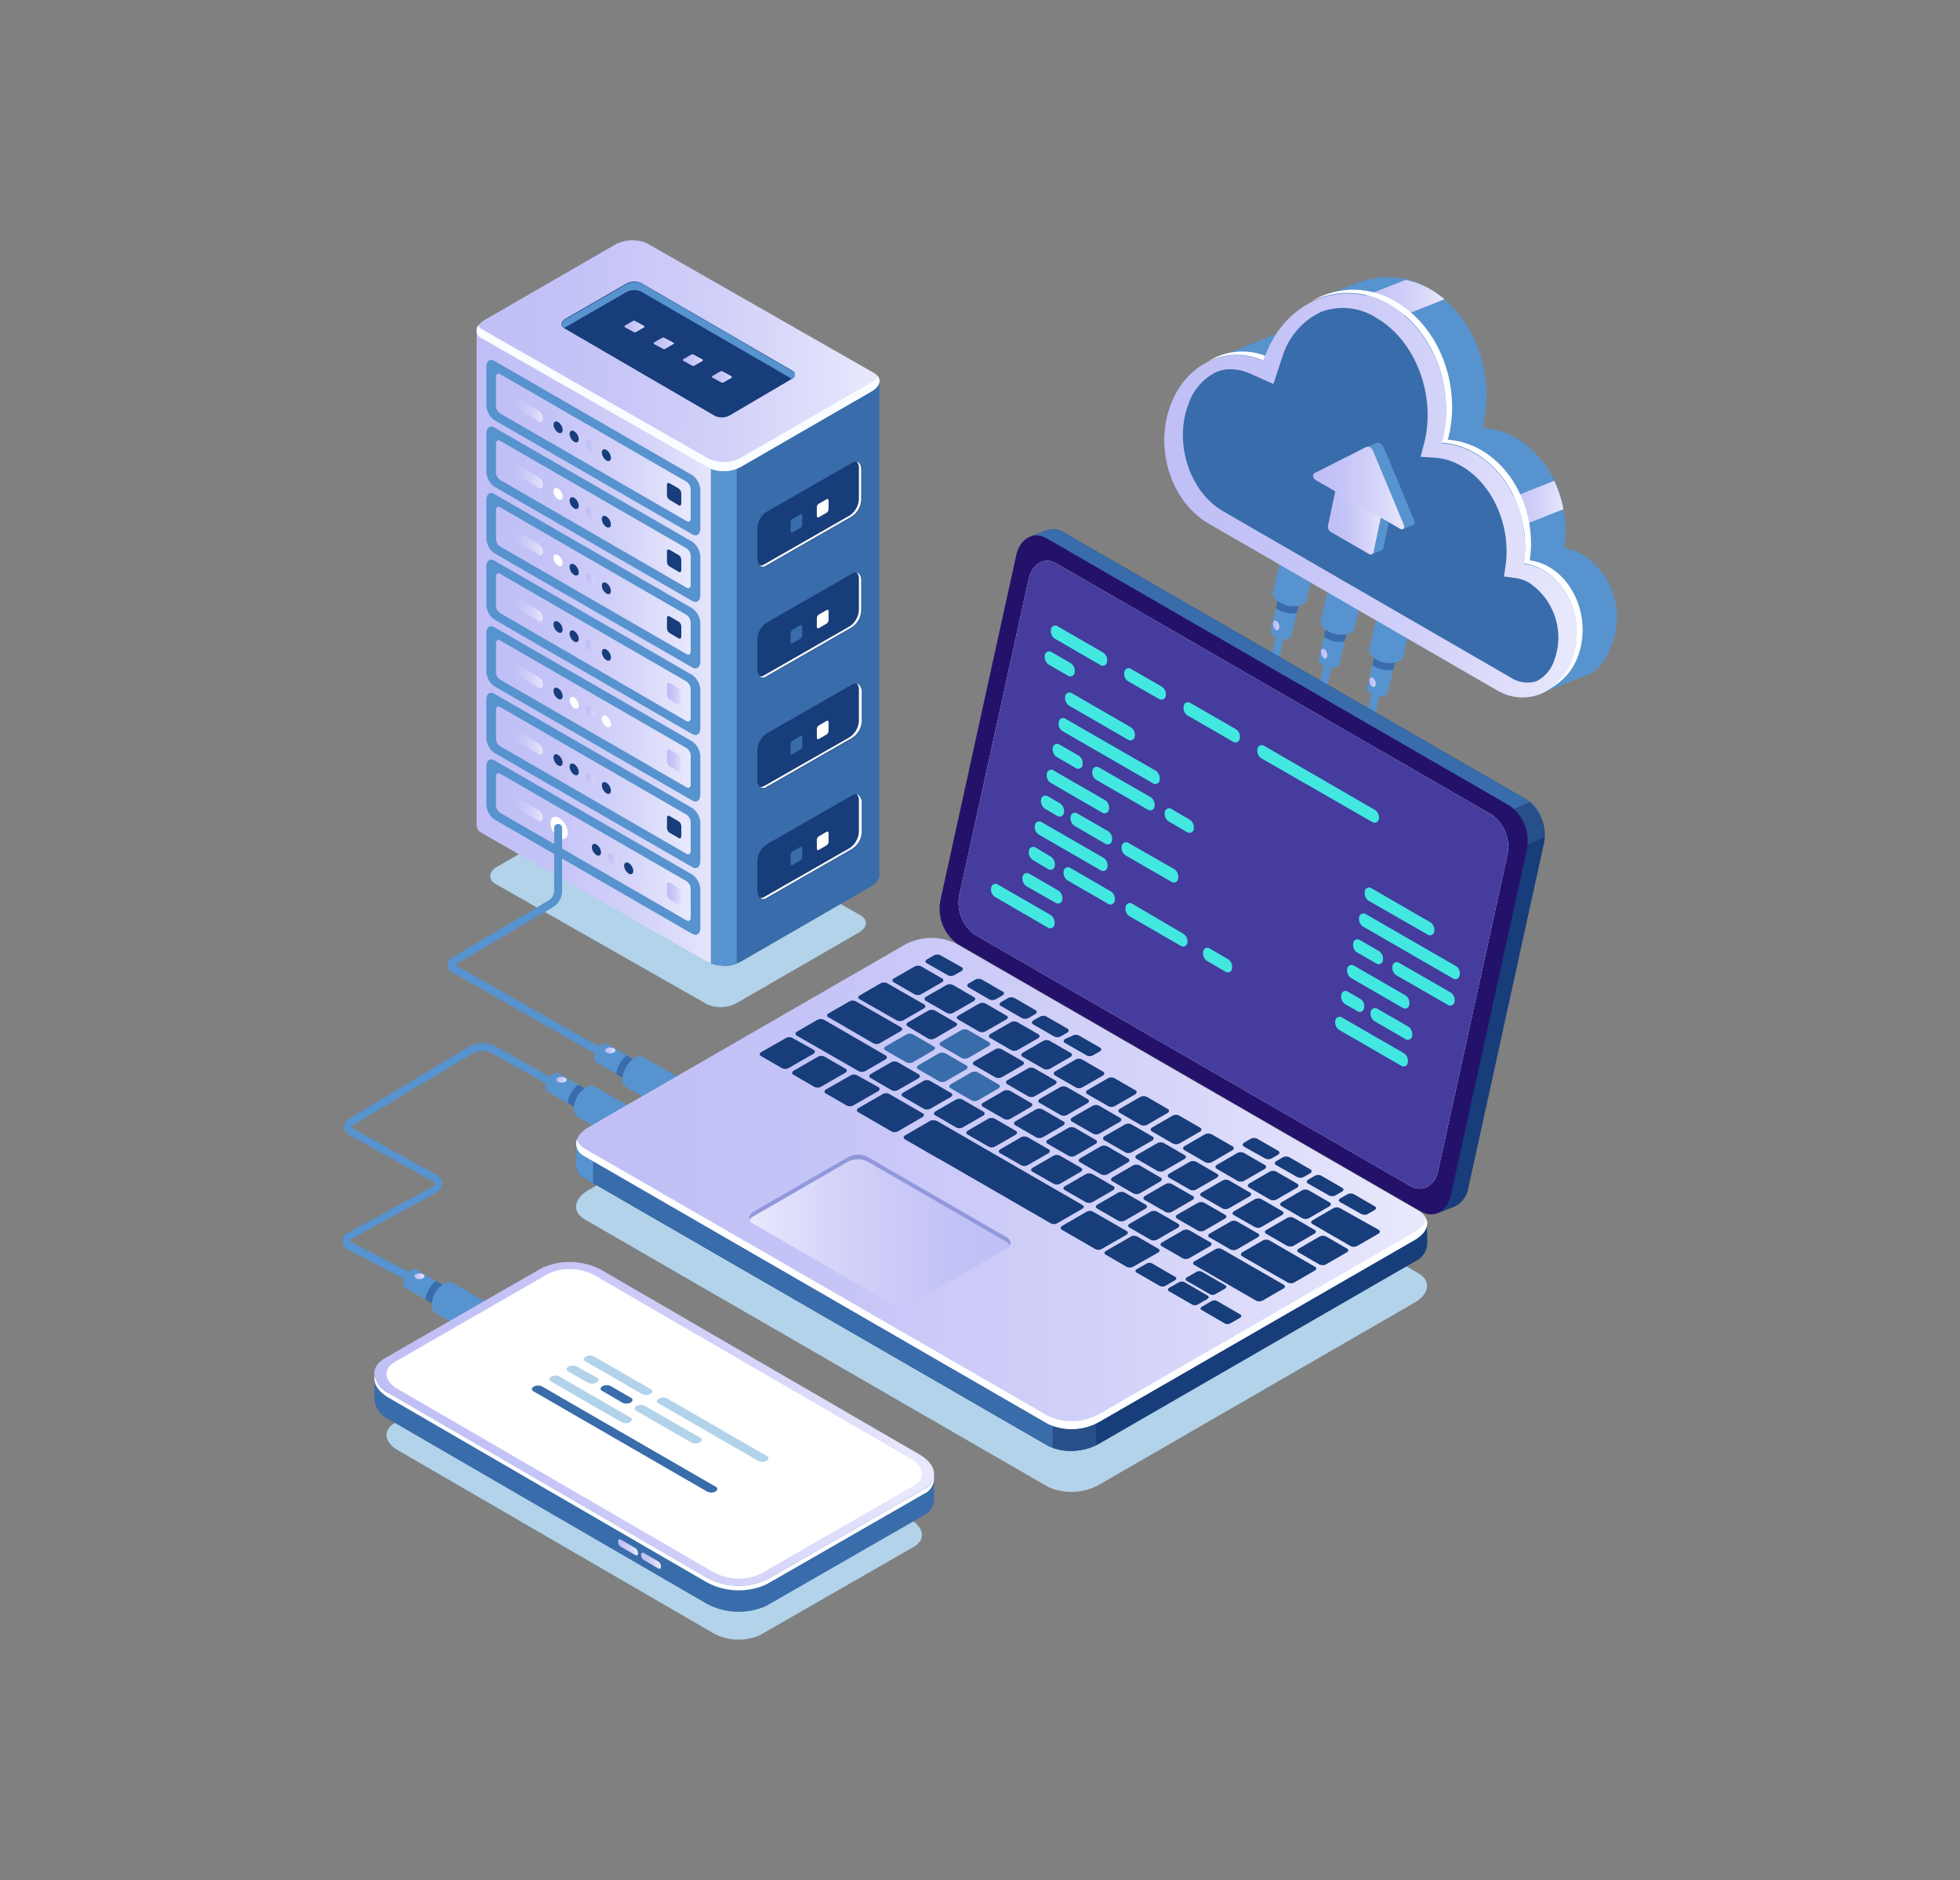 <svg xmlns="http://www.w3.org/2000/svg" xmlns:xlink="http://www.w3.org/1999/xlink" viewBox="0 0 211.97 203.32"><rect x="0" y="0" width="211.97" height="203.32" fill="#808080" stroke="none"/><defs><linearGradient id="a" x1="44.83" y1="138.02" x2="45.91" y2="138.02" gradientTransform="rotate(.17 47.395 141.484)" gradientUnits="userSpaceOnUse"><stop offset="0" stop-color="#c0bff6"/><stop offset=".29" stop-color="#c5c4f7"/><stop offset=".64" stop-color="#d3d2f9"/><stop offset="1" stop-color="#e9e9fd"/></linearGradient><linearGradient id="b" x1="51.54" y1="68.76" x2="78.53" y2="68.76" xlink:href="#a"/><linearGradient id="c" x1="51.54" y1="38.47" x2="95.12" y2="38.47" xlink:href="#a"/><linearGradient id="d" x1="67.56" y1="35.31" x2="69.74" y2="35.31" xlink:href="#a"/><linearGradient id="e" x1="70.72" y1="37.12" x2="72.9" y2="37.12" xlink:href="#a"/><linearGradient id="f" x1="73.87" y1="38.94" x2="76.06" y2="38.94" xlink:href="#a"/><linearGradient id="g" x1="77.03" y1="40.76" x2="79.21" y2="40.76" xlink:href="#a"/><linearGradient id="h" x1="53.64" y1="48.41" x2="74.7" y2="48.41" xlink:href="#a"/><linearGradient id="i" x1="54.84" y1="44.14" x2="58.71" y2="44.14" xlink:href="#a"/><linearGradient id="j" x1="63.35" y1="48.22" x2="64.33" y2="48.22" xlink:href="#a"/><linearGradient id="k" x1="53.64" y1="55.61" x2="74.7" y2="55.61" xlink:href="#a"/><linearGradient id="l" x1="54.84" y1="51.34" x2="58.71" y2="51.34" xlink:href="#a"/><linearGradient id="m" x1="63.35" y1="55.42" x2="64.33" y2="55.42" xlink:href="#a"/><linearGradient id="n" x1="53.64" y1="62.81" x2="74.7" y2="62.81" xlink:href="#a"/><linearGradient id="o" x1="54.84" y1="58.54" x2="58.71" y2="58.54" xlink:href="#a"/><linearGradient id="p" x1="63.35" y1="62.62" x2="64.33" y2="62.62" xlink:href="#a"/><linearGradient id="q" x1="53.64" y1="70.01" x2="74.7" y2="70.01" xlink:href="#a"/><linearGradient id="r" x1="54.84" y1="65.74" x2="58.71" y2="65.74" xlink:href="#a"/><linearGradient id="s" x1="63.35" y1="69.82" x2="64.33" y2="69.82" xlink:href="#a"/><linearGradient id="t" x1="72.12" y1="75.05" x2="73.68" y2="75.05" xlink:href="#a"/><linearGradient id="u" x1="53.64" y1="77.21" x2="74.7" y2="77.21" xlink:href="#a"/><linearGradient id="v" x1="54.84" y1="72.94" x2="58.71" y2="72.94" xlink:href="#a"/><linearGradient id="w" x1="63.35" y1="77.02" x2="64.33" y2="77.02" xlink:href="#a"/><linearGradient id="x" x1="72.12" y1="82.25" x2="73.68" y2="82.25" xlink:href="#a"/><linearGradient id="y" x1="53.64" y1="84.4" x2="74.7" y2="84.4" xlink:href="#a"/><linearGradient id="z" x1="54.84" y1="80.14" x2="58.71" y2="80.14" xlink:href="#a"/><linearGradient id="aa" x1="63.35" y1="84.21" x2="64.33" y2="84.21" xlink:href="#a"/><linearGradient id="ab" x1="53.64" y1="91.6" x2="74.7" y2="91.6" xlink:href="#a"/><linearGradient id="ac" x1="54.84" y1="87.34" x2="58.71" y2="87.34" xlink:href="#a"/><linearGradient id="ad" x1="65.76" y1="92.91" x2="66.75" y2="92.91" xlink:href="#a"/><linearGradient id="ae" x1="72.12" y1="96.65" x2="73.68" y2="96.65" xlink:href="#a"/><linearGradient id="af" x1="65.45" y1="113.61" x2="66.54" y2="113.61" xlink:href="#a"/><linearGradient id="ag" x1="60.19" y1="116.79" x2="61.27" y2="116.79" xlink:href="#a"/><linearGradient id="ah" x1="137.67" y1="67.64" x2="138.35" y2="67.64" xlink:href="#a"/><linearGradient id="ai" x1="142.86" y1="70.72" x2="143.53" y2="70.72" xlink:href="#a"/><linearGradient id="aj" x1="148.1" y1="73.79" x2="148.77" y2="73.79" xlink:href="#a"/><linearGradient id="ak" x1="62.3" y1="128" x2="154.33" y2="128" xlink:href="#a"/><linearGradient id="al" x1="145.56" y1="32.64" x2="156.22" y2="32.64" xlink:href="#a"/><linearGradient id="am" x1="161.55" y1="54.64" x2="169.08" y2="54.64" xlink:href="#a"/><linearGradient id="an" x1="125.93" y1="53.55" x2="170.52" y2="53.55" xlink:href="#a"/><linearGradient id="ao" x1="143.61" y1="56.04" x2="149.54" y2="56.04" xlink:href="#a"/><linearGradient id="ap" x1="142.01" y1="52.78" x2="151.87" y2="52.78" xlink:href="#a"/><linearGradient id="aq" x1="40.47" y1="153.99" x2="101.03" y2="153.99" xlink:href="#a"/><linearGradient id="ar" x1="66.84" y1="167.35" x2="68.99" y2="167.35" xlink:href="#a"/><linearGradient id="as" x1="69.33" y1="168.79" x2="71.48" y2="168.79" xlink:href="#a"/><linearGradient id="at" x1="21.08" y1="133.05" x2="49.41" y2="133.05" gradientTransform="matrix(-1 0 0 1 130.37 0)" xlink:href="#a"/><style>.a{fill:#5793ce}.b{fill:#396caa}.d{fill:#b2d3ea}.h{fill:#173d7a}.m{fill:#fff}.aq{fill:#274f89}</style></defs><path class="a" d="M47.16 140a.46.46 0 0 1-.2 0l-9.31-4.84a1 1 0 0 1 0-1.84l9.24-5.06A.17.17 0 0 0 47 128a.18.18 0 0 0-.09-.16l-9.13-5.08a1 1 0 0 1 0-1.8l12.84-7.72a3.12 3.12 0 0 1 3.14 0l7.14 4a.43.43 0 0 1 .16.59.45.45 0 0 1-.59.16l-7.14-4A2.23 2.23 0 0 0 51 114l-12.85 7.72a.17.17 0 0 0-.09.16.18.18 0 0 0 .1.15l9.13 5.08a1 1 0 0 1 .53.91 1.07 1.07 0 0 1-.54.92L38 134a.18.18 0 0 0-.09.16.17.17 0 0 0 .09.16l9.32 4.84a.44.44 0 0 1 .18.59.45.45 0 0 1-.34.25z"/><path class="a" d="m49.345 139.787-1.149 2.004-4.329-2.482 1.15-2.004z"/><path class="a" d="M43.62 138.78a1.81 1.81 0 0 1 .81-1.42c.45-.26.82-.05.82.47a1.81 1.81 0 0 1-.81 1.42c-.44.26-.82.05-.82-.47zm12.108 3.848-1.865 3.254-6.793-3.895 1.866-3.253z"/><path class="b" d="m48.63 139.38-1.47-.84a3 3 0 0 0-1.15 2l1.47.84a3 3 0 0 0 1.15-2z"/><path class="a" d="M46.69 141.12a2.89 2.89 0 0 1 1.31-2.29c.73-.43 1.33-.09 1.33.76a2.92 2.92 0 0 1-1.33 2.29c-.72.43-1.31.12-1.31-.76z"/><ellipse cx="45.37" cy="138.02" rx=".54" ry=".31" transform="rotate(-.17 46.975 141.624)" fill="url(#a)"/><path class="d" d="m76.43 108.59-22.85-13c-.84-.48-.73-1.33.23-1.88L67 86.09a3.62 3.62 0 0 1 3.22-.09l22.86 13c.83.48.73 1.33-.24 1.88l-13.15 7.59a3.62 3.62 0 0 1-3.26.12z"/><path class="b" d="M95.11 94.59V41.24L73.9 35.69 70 33.44a3.91 3.91 0 0 0-3.5.14l-3.64 2.11H51.54l3.35 51.5a1 1 0 0 0 .6.94l21.17 16a3.88 3.88 0 0 0 3.5-.15l14.1-8.14c.6-.38.89-.84.85-1.25z"/><path d="M68.37 33.09a4.1 4.1 0 0 0-1.87.49l-3.64 2.11H51.54v53.48a1 1 0 0 0 .6.94l24.52 14a3.2 3.2 0 0 0 1.62.35l.25-53.83z" fill="url(#b)"/><path class="a" d="M76.88 104.2a4 4 0 0 0 2.8 0V50h-2.8z"/><path d="m76.66 50.62-24.52-14c-.89-.52-.78-1.42.25-2l14.11-8.15a3.91 3.91 0 0 1 3.5-.14l24.51 14c.9.52.79 1.42-.25 2l-14.1 8.14a3.91 3.91 0 0 1-3.5.15z" fill="url(#c)"/><path d="m94.26 41.34-14.1 8.14a3.88 3.88 0 0 1-3.5.14l-24.52-14a1.44 1.44 0 0 1-.44-.4.94.94 0 0 0 .44 1.39l24.52 14a3.91 3.91 0 0 0 3.5-.15l14.1-8.14c.81-.47 1-1.12.7-1.63a1.92 1.92 0 0 1-.7.65z" fill="#fafdff"/><path class="h" d="M77.35 45 61 35.49c-.42-.24-.37-.67.12-1l6.6-3.81a1.8 1.8 0 0 1 1.64-.06l16.32 9.46c.42.24.36.66-.12.94L79 44.88a1.83 1.83 0 0 1-1.65.12z"/><path d="m68.54 35.91-1-.54v-.13l.91-.53a.27.27 0 0 1 .23 0l1 .55v.13l-.91.53a.26.26 0 0 1-.23-.01z" fill="url(#d)"/><path d="m71.7 37.73-1-.54v-.14l.91-.52a.24.24 0 0 1 .23 0l1 .54a.07.07 0 0 1 0 .13l-.91.53a.27.27 0 0 1-.23 0z" fill="url(#e)"/><path d="m74.86 39.55-1-.55v-.13l.91-.53a.31.31 0 0 1 .23 0l1 .55v.13l-.91.53a.27.27 0 0 1-.23 0z" fill="url(#f)"/><path d="m78 41.36-1-.54v-.13l.91-.53a.27.27 0 0 1 .23 0l1 .55v.13l-.91.53a.26.26 0 0 1-.23-.01z" fill="url(#g)"/><path class="a" d="m61 35.49.1-.07 6.6-3.81a1.83 1.83 0 0 1 1.64-.07L85.69 41c.38-.27.4-.65 0-.87l-16.3-9.46a1.8 1.8 0 0 0-1.64.06l-6.6 3.81c-.49.28-.54.71-.15.95z"/><path class="h" d="m82.91 61.19 9.28-5.32a2.27 2.27 0 0 0 1-1.8v-3.32c0-.7-.43-1-1-.72l-9.28 5.32a2.27 2.27 0 0 0-1 1.8v3.32c.09.7.48 1.02 1 .72z"/><path class="m" d="M92.65 49.93a.91.91 0 0 1 .24.69v3.32a2.27 2.27 0 0 1-1 1.81l-9.28 5.31a.68.68 0 0 1-.46.1.58.58 0 0 0 .71 0l9.28-5.32a2.27 2.27 0 0 0 1-1.8v-3.29c0-.48-.2-.75-.49-.82z"/><path class="b" d="m85.7 57.58.85-.49a.48.48 0 0 0 .21-.39v-.91c0-.16-.09-.23-.21-.16l-.85.49a.51.51 0 0 0-.2.4v.9c0 .16.09.23.2.16z"/><path class="m" d="m88.55 55.94.85-.49a.53.53 0 0 0 .21-.4v-.91c0-.15-.1-.22-.21-.15l-.85.49a.47.47 0 0 0-.21.39v.91c0 .15.09.22.21.16z"/><path class="h" d="m82.91 85.17 9.28-5.32a2.27 2.27 0 0 0 1-1.8v-3.32c0-.7-.43-1-1-.72l-9.28 5.32a2.27 2.27 0 0 0-1 1.8v3.32c.09.7.48 1.02 1 .72z"/><path class="m" d="M92.65 73.91a.91.91 0 0 1 .24.69v3.32a2.27 2.27 0 0 1-1 1.81L82.66 85a.68.68 0 0 1-.46.1.56.56 0 0 0 .71 0l9.28-5.32a2.27 2.27 0 0 0 1-1.8v-3.25c-.05-.48-.25-.73-.54-.82z"/><path class="b" d="m85.7 81.56.85-.49a.48.48 0 0 0 .21-.39v-.91c0-.16-.09-.22-.21-.16l-.85.49a.51.51 0 0 0-.2.4v.91c0 .15.09.22.2.15z"/><path class="m" d="m88.55 79.92.85-.49a.53.53 0 0 0 .21-.4v-.91c0-.15-.1-.22-.21-.15l-.85.49a.47.47 0 0 0-.21.39v.91c0 .15.09.24.21.16z"/><path class="h" d="m82.91 97.16 9.28-5.32a2.27 2.27 0 0 0 1-1.8v-3.32c0-.7-.43-1-1-.72l-9.28 5.32a2.27 2.27 0 0 0-1 1.8v3.32c.09.7.48 1.02 1 .72z"/><path class="m" d="M92.65 85.9a.93.93 0 0 1 .24.69v3.32a2.27 2.27 0 0 1-1 1.81L82.66 97a.63.63 0 0 1-.46.1.56.56 0 0 0 .71 0l9.28-5.32a2.27 2.27 0 0 0 1-1.8v-3.26c-.05-.47-.25-.72-.54-.82z"/><path class="b" d="m85.7 93.55.85-.49a.48.48 0 0 0 .21-.39v-.91c0-.16-.09-.22-.21-.16l-.85.49a.51.51 0 0 0-.2.4v.91c0 .15.09.22.2.15z"/><path class="m" d="m88.55 91.91.85-.49a.53.53 0 0 0 .21-.4v-.91c0-.15-.1-.22-.21-.15l-.85.49a.47.47 0 0 0-.21.39v.91c0 .15.09.25.21.16z"/><path class="h" d="m82.91 73.18 9.28-5.32a2.27 2.27 0 0 0 1-1.8v-3.32c0-.7-.43-1-1-.72l-9.28 5.32a2.27 2.27 0 0 0-1 1.8v3.32c.09.7.48 1.02 1 .72z"/><path class="m" d="M92.65 61.92a.91.91 0 0 1 .24.69v3.32a2.27 2.27 0 0 1-1 1.81l-9.28 5.31a.68.68 0 0 1-.46.1.58.58 0 0 0 .71 0l9.28-5.32a2.27 2.27 0 0 0 1-1.8v-3.29c0-.48-.2-.74-.49-.82z"/><path class="b" d="m85.7 69.57.85-.49a.48.48 0 0 0 .21-.39v-.91c0-.16-.09-.23-.21-.16l-.85.49a.51.51 0 0 0-.2.4v.91c0 .15.09.22.2.15z"/><path class="m" d="m88.55 67.93.85-.49a.53.53 0 0 0 .21-.4v-.91c0-.15-.1-.22-.21-.15l-.85.49a.47.47 0 0 0-.21.39v.91c0 .15.09.23.21.16z"/><path class="a" d="M74.87 57.79 53.46 45.43a2.08 2.08 0 0 1-.86-1.66v-4.08c0-.64.38-.94.86-.66l21.41 12.36a2.09 2.09 0 0 1 .87 1.66v4.08c0 .64-.39.94-.87.66z"/><path d="M74.26 56.36 54.08 44.71a1 1 0 0 1-.44-.85V40.8c0-.33.19-.48.44-.34l20.18 11.65a1.07 1.07 0 0 1 .44.85V56c0 .35-.2.5-.44.36z" fill="url(#h)"/><path d="m58.28 45.58-3-1.74a1 1 0 0 1-.43-.81c0-.32.2-.46.43-.33l3 1.74a1 1 0 0 1 .43.82c0 .31-.19.46-.43.32z" fill="url(#i)"/><ellipse class="h" cx="60.36" cy="46.21" rx=".4" ry=".7" transform="rotate(-30 60.357 46.213)"/><path class="h" d="M62.59 47.5c0 .31-.22.44-.49.28a1.09 1.09 0 0 1-.5-.85c0-.32.23-.44.5-.29a1.1 1.1 0 0 1 .49.86z"/><path d="M64.33 48.51c0 .31-.22.44-.49.28a1.1 1.1 0 0 1-.49-.85c0-.32.22-.45.49-.29a1.1 1.1 0 0 1 .49.86z" fill="url(#j)"/><path class="h" d="M66.07 49.51c0 .32-.22.44-.49.29a1.1 1.1 0 0 1-.49-.86c0-.31.22-.44.49-.28a1.08 1.08 0 0 1 .49.85zm7.34 5.14-1-.59a.64.64 0 0 1-.28-.52v-1.08c0-.2.12-.29.28-.2l1 .58a.68.68 0 0 1 .27.53v1.07c0 .2-.12.3-.27.21z"/><path class="a" d="M74.87 65 53.46 52.63A2.08 2.08 0 0 1 52.6 51v-4.11c0-.64.38-.94.86-.66l21.41 12.36a2.09 2.09 0 0 1 .87 1.66v4.08c0 .67-.39.93-.87.67z"/><path d="M74.26 63.56 54.08 51.9a1 1 0 0 1-.44-.84V48c0-.32.19-.47.44-.33l20.18 11.64a1.07 1.07 0 0 1 .44.84v3.07c0 .33-.2.48-.44.34z" fill="url(#k)"/><path d="m58.28 52.78-3-1.74a1 1 0 0 1-.43-.81c0-.32.2-.46.43-.33l3 1.74a1 1 0 0 1 .43.82c0 .31-.19.46-.43.32z" fill="url(#l)"/><path class="m" d="M60.85 53.69c0 .32-.22.45-.49.29a1.08 1.08 0 0 1-.5-.86c0-.31.22-.44.5-.28a1.1 1.1 0 0 1 .49.85z"/><path class="h" d="M62.59 54.7c0 .31-.22.44-.49.28a1.09 1.09 0 0 1-.5-.85c0-.32.23-.44.5-.29a1.1 1.1 0 0 1 .49.86z"/><path d="M64.33 55.7c0 .32-.22.45-.49.29a1.1 1.1 0 0 1-.49-.86c0-.31.22-.44.49-.28a1.1 1.1 0 0 1 .49.85z" fill="url(#m)"/><ellipse class="h" cx="65.58" cy="56.42" rx=".4" ry=".7" transform="rotate(-30 65.58 56.432)"/><path class="h" d="m73.41 61.85-1-.59a.64.64 0 0 1-.28-.52v-1.08c0-.2.12-.29.28-.2l1 .58a.66.66 0 0 1 .27.53v1.07c0 .2-.12.29-.27.21z"/><path class="a" d="M74.87 72.19 53.46 59.83a2.08 2.08 0 0 1-.86-1.66v-4.08c0-.64.38-.94.86-.66l21.41 12.36a2.09 2.09 0 0 1 .87 1.66v4.08c0 .64-.39.93-.87.66z"/><path d="M74.26 70.75 54.08 59.1a1 1 0 0 1-.44-.84v-3.07c0-.32.19-.47.44-.33l20.18 11.65a1.07 1.07 0 0 1 .44.84v3.07c0 .33-.2.48-.44.33z" fill="url(#n)"/><path d="m58.28 60-3-1.74a1 1 0 0 1-.43-.82c0-.31.2-.45.43-.32l3 1.74a1 1 0 0 1 .43.82c0 .32-.19.44-.43.32z" fill="url(#o)"/><path class="m" d="M60.85 60.89c0 .32-.22.44-.49.29a1.08 1.08 0 0 1-.5-.86c0-.31.22-.44.5-.28a1.08 1.08 0 0 1 .49.85z"/><path class="h" d="M62.59 61.9c0 .31-.22.44-.49.28a1.09 1.09 0 0 1-.5-.85c0-.32.23-.44.5-.29a1.1 1.1 0 0 1 .49.86z"/><path d="M64.33 62.9c0 .32-.22.45-.49.29a1.1 1.1 0 0 1-.49-.86c0-.31.22-.44.49-.28a1.1 1.1 0 0 1 .49.85z" fill="url(#p)"/><path class="h" d="M66.07 63.91c0 .31-.22.44-.49.28a1.08 1.08 0 0 1-.49-.85c0-.32.22-.44.49-.29a1.1 1.1 0 0 1 .49.86zm7.34 5.14-1-.59a.64.64 0 0 1-.28-.52v-1.08c0-.2.12-.29.28-.2l1 .58a.66.66 0 0 1 .27.53v1.07c0 .16-.12.29-.27.21z"/><path class="a" d="M74.87 79.39 53.46 67a2 2 0 0 1-.86-1.65v-4.07c0-.63.38-.93.86-.65L74.87 73a2.09 2.09 0 0 1 .87 1.66v4.08c0 .63-.39.92-.87.65z"/><path d="M74.26 78 54.08 66.3a1 1 0 0 1-.44-.84v-3.07c0-.32.19-.47.44-.33l20.18 11.65a1.07 1.07 0 0 1 .44.84v3.07c0 .38-.2.47-.44.38z" fill="url(#q)"/><path d="m58.28 67.18-3-1.74a1 1 0 0 1-.43-.82c0-.31.2-.46.43-.32l3 1.74a1 1 0 0 1 .43.82c0 .31-.19.46-.43.32z" fill="url(#r)"/><path class="h" d="M60.85 68.09c0 .32-.22.44-.49.29a1.08 1.08 0 0 1-.5-.86c0-.31.22-.44.5-.28a1.08 1.08 0 0 1 .49.85z"/><ellipse class="h" cx="62.1" cy="68.81" rx=".4" ry=".7" transform="rotate(-30 62.1 68.82)"/><path d="M64.33 70.1c0 .32-.22.44-.49.29a1.1 1.1 0 0 1-.49-.86c0-.31.22-.44.49-.28a1.08 1.08 0 0 1 .49.85z" fill="url(#s)"/><path class="h" d="M66.07 71.11c0 .31-.22.44-.49.28a1.1 1.1 0 0 1-.49-.85c0-.32.22-.45.49-.29a1.1 1.1 0 0 1 .49.86z"/><path d="m73.41 76.24-1-.58a.64.64 0 0 1-.28-.53v-1.07c0-.2.12-.29.28-.21l1 .59a.66.66 0 0 1 .27.52V76c0 .24-.12.33-.27.24z" fill="url(#t)"/><path class="a" d="M74.87 86.58 53.46 74.22a2.06 2.06 0 0 1-.86-1.65v-4.09c0-.64.38-.93.86-.65l21.41 12.36a2.07 2.07 0 0 1 .87 1.66v4.08c0 .64-.39.93-.87.65z"/><path d="M74.26 85.15 54.08 73.5a1 1 0 0 1-.44-.84v-3.07c0-.32.19-.47.44-.33l20.18 11.65a1.07 1.07 0 0 1 .44.84v3.07c0 .32-.2.47-.44.33z" fill="url(#u)"/><path d="m58.28 74.38-3-1.74a1 1 0 0 1-.43-.82c0-.31.2-.46.43-.32l3 1.74a1 1 0 0 1 .43.82c0 .31-.19.45-.43.32z" fill="url(#v)"/><path class="h" d="M60.85 75.29c0 .31-.22.44-.49.29a1.1 1.1 0 0 1-.5-.86c0-.31.22-.44.5-.28a1.08 1.08 0 0 1 .49.85z"/><path class="m" d="M62.59 76.3c0 .31-.22.44-.49.28a1.11 1.11 0 0 1-.5-.85c0-.32.23-.45.5-.29a1.1 1.1 0 0 1 .49.86z"/><path d="M64.33 77.3c0 .32-.22.44-.49.29a1.1 1.1 0 0 1-.49-.86c0-.31.22-.44.49-.28a1.08 1.08 0 0 1 .49.85z" fill="url(#w)"/><path class="m" d="M66.07 78.31c0 .31-.22.44-.49.28a1.1 1.1 0 0 1-.49-.85c0-.32.22-.45.49-.29a1.1 1.1 0 0 1 .49.86z"/><path d="m73.41 83.44-1-.58a.64.64 0 0 1-.28-.53v-1.07c0-.2.12-.29.28-.21l1 .59a.66.66 0 0 1 .27.52v1.08c0 .2-.12.29-.27.2z" fill="url(#x)"/><path class="a" d="M74.87 93.78 53.46 81.42a2.06 2.06 0 0 1-.86-1.66v-4.08c0-.64.38-.93.86-.65l21.41 12.36a2.07 2.07 0 0 1 .87 1.61v4.09c0 .68-.39.97-.87.69z"/><path d="M74.26 92.35 54.08 80.7a1 1 0 0 1-.44-.84v-3.07c0-.32.19-.47.44-.33l20.18 11.65a1.07 1.07 0 0 1 .44.84V92c0 .34-.2.49-.44.35z" fill="url(#y)"/><path d="m58.28 81.58-3-1.74a1 1 0 0 1-.43-.82c0-.31.2-.46.43-.32l3 1.74a1 1 0 0 1 .43.81c0 .32-.19.46-.43.33z" fill="url(#z)"/><ellipse class="h" cx="60.36" cy="82.2" rx=".4" ry=".7" transform="rotate(-30 60.37 82.216)"/><path class="h" d="M62.59 83.49c0 .32-.22.45-.49.29a1.11 1.11 0 0 1-.5-.86c0-.31.23-.44.5-.28a1.1 1.1 0 0 1 .49.85z"/><path d="M64.33 84.5c0 .31-.22.44-.49.28a1.08 1.08 0 0 1-.49-.85c0-.31.22-.44.49-.29a1.12 1.12 0 0 1 .49.86z" fill="url(#aa)"/><path class="h" d="M66.07 85.51c0 .31-.22.44-.49.28a1.1 1.1 0 0 1-.49-.85c0-.32.22-.45.49-.29a1.1 1.1 0 0 1 .49.86zm7.34 5.13-1-.58a.66.66 0 0 1-.28-.53v-1.07c0-.2.12-.3.28-.21l1 .59a.66.66 0 0 1 .27.52v1.08c0 .2-.12.29-.27.2z"/><path class="a" d="M74.87 101 53.46 88.62A2.08 2.08 0 0 1 52.6 87v-4.12c0-.64.38-.93.86-.65l21.41 12.36a2.05 2.05 0 0 1 .87 1.65v4.09c0 .67-.39.93-.87.67z"/><path d="M74.26 99.55 54.08 87.9a1 1 0 0 1-.44-.84V84c0-.32.19-.47.44-.33l20.18 11.64a1.05 1.05 0 0 1 .44.84v3.07c0 .32-.2.47-.44.33z" fill="url(#ab)"/><path d="m58.28 88.78-3-1.74a1 1 0 0 1-.43-.82c0-.31.2-.46.43-.32l3 1.74a1 1 0 0 1 .43.81c0 .32-.19.46-.43.33z" fill="url(#ac)"/><path class="m" d="M61.4 90.08c0 .59-.42.83-.93.54a2 2 0 0 1-.93-1.62c0-.59.41-.83.93-.54a2.08 2.08 0 0 1 .93 1.62z"/><path class="h" d="M65 92.19c0 .31-.22.44-.5.28a1.08 1.08 0 0 1-.49-.85c0-.32.22-.44.49-.29a1.08 1.08 0 0 1 .5.86z"/><path d="M66.75 93.19c0 .32-.22.45-.5.29a1.1 1.1 0 0 1-.49-.86c0-.31.22-.44.49-.28a1.08 1.08 0 0 1 .5.85z" fill="url(#ad)"/><path class="h" d="M68.49 94.2c0 .31-.22.44-.49.28a1.07 1.07 0 0 1-.5-.85c0-.32.22-.44.5-.29a1.1 1.1 0 0 1 .49.86z"/><path d="m73.41 97.84-1-.58a.66.66 0 0 1-.28-.53v-1.07c0-.2.12-.3.28-.21l1 .59a.64.64 0 0 1 .27.52v1.07c0 .21-.12.3-.27.21z" fill="url(#ae)"/><path class="a" d="M73.45 119.06a.42.42 0 0 1-.21-.06L48.9 105.17a.94.94 0 0 1-.48-.81.93.93 0 0 1 .47-.82l10.44-6.16a1.23 1.23 0 0 0 .6-1v-6.84a.43.43 0 0 1 .43-.43.43.43 0 0 1 .43.43v6.79a2.09 2.09 0 0 1-1 1.79l-10.44 6.16a.08.08 0 0 0 0 .07.07.07 0 0 0 0 .07l24.34 13.83a.45.45 0 0 1 .16.59.44.44 0 0 1-.4.22z"/><path class="a" d="m69.97 115.366-1.15 2.004-4.329-2.482 1.15-2.004z"/><path class="a" d="M64.25 114.37a1.77 1.77 0 0 1 .81-1.42c.45-.26.82 0 .82.47a1.83 1.83 0 0 1-.81 1.42c-.46.26-.82.05-.82-.47zm12.11 3.842-1.864 3.253-6.793-3.894 1.865-3.254z"/><path class="b" d="m69.25 115-1.46-.84a3 3 0 0 0-1.15 2l1.46.84a3 3 0 0 0 1.15-2z"/><path class="a" d="M67.31 116.71a2.94 2.94 0 0 1 1.32-2.3c.73-.42 1.32-.08 1.33.76a2.93 2.93 0 0 1-1.32 2.3c-.73.42-1.33.08-1.33-.76z"/><path d="M65.61 113.83a.23.23 0 0 1 0-.44.81.81 0 0 1 .77 0 .23.23 0 0 1 0 .44.87.87 0 0 1-.77 0z" fill="url(#af)"/><path class="a" d="m64.697 118.55-1.15 2.005-4.328-2.482 1.15-2.004z"/><path class="a" d="M59 117.55a1.82 1.82 0 0 1 .82-1.42c.45-.26.81 0 .82.47a1.84 1.84 0 0 1-.84 1.4c-.45.28-.8.07-.8-.45zm12.094 3.839-1.866 3.253-6.792-3.895 1.865-3.253z"/><path class="b" d="m64 118.14-1.46-.84a3 3 0 0 0-1.15 2l1.46.84a3 3 0 0 0 1.15-2z"/><path class="a" d="M62.05 119.89a2.94 2.94 0 0 1 1.32-2.3c.73-.42 1.32-.08 1.32.76a2.89 2.89 0 0 1-1.31 2.3c-.73.42-1.33.08-1.33-.76z"/><path d="M60.35 117a.23.23 0 0 1 0-.44.82.82 0 0 1 .76 0c.22.12.22.32 0 .44a.87.87 0 0 1-.76 0z" fill="url(#ag)"/><path class="a" d="M147.66 80.32h-.1a.43.43 0 0 1-.32-.52l4.21-18.26a.43.43 0 0 1 .51-.32.44.44 0 0 1 .33.52L148.08 80a.43.43 0 0 1-.42.32zM142.07 79H142a.43.43 0 0 1-.32-.51l4.21-18.26a.42.42 0 0 1 .51-.33.45.45 0 0 1 .33.52l-4.24 18.28a.43.43 0 0 1-.42.3zm-5.59-1.25h-.1a.44.44 0 0 1-.32-.52l4.2-18.23a.44.44 0 0 1 .85.19l-4.21 18.22a.44.44 0 0 1-.42.34z"/><path class="a" d="m138.564 63.324 2.25.527-1.14 4.858-2.249-.527z"/><path class="a" d="M139.24 69.1a1.8 1.8 0 0 1-1.59-.38.5.5 0 0 1 .21-.92 1.8 1.8 0 0 1 1.59.38c.38.35.29.76-.21.92zm.214-12.711 3.65.856-1.786 7.623-3.651-.856z"/><path class="b" d="m138.38 64.13-.38 1.64a3 3 0 0 0 2.25.53l.39-1.65a3 3 0 0 0-2.26-.52z"/><path class="a" d="M140.6 65.49a2.92 2.92 0 0 1-2.57-.61.81.81 0 0 1 .34-1.49A2.93 2.93 0 0 1 141 64c.57.58.41 1.24-.4 1.49z"/><path d="M138.33 67.94c-.05.24-.24.3-.42.13a.84.84 0 0 1-.22-.74c.05-.23.24-.29.42-.12a.81.81 0 0 1 .22.73z" fill="url(#ah)"/><path class="a" d="m143.754 66.407 2.25.527-1.14 4.858-2.248-.527z"/><path class="a" d="M144.42 72.18a1.79 1.79 0 0 1-1.59-.37.5.5 0 0 1 .22-.92 1.83 1.83 0 0 1 1.59.37.5.5 0 0 1-.22.92zm.214-12.71 3.651.855-1.787 7.624-3.65-.856z"/><path class="b" d="m143.56 67.21-.39 1.65a3 3 0 0 0 2.26.52l.38-1.64a3 3 0 0 0-2.25-.53z"/><path class="a" d="M145.79 68.57a2.9 2.9 0 0 1-2.58-.6.81.81 0 0 1 .35-1.49 3 3 0 0 1 2.58.6c.61.58.46 1.25-.35 1.49z"/><path d="M143.52 71c-.06.24-.25.29-.43.12a.87.87 0 0 1-.22-.73c.06-.24.25-.29.43-.13a.9.9 0 0 1 .22.74z" fill="url(#ai)"/><path class="a" d="m148.998 69.472 2.249.527-1.139 4.858-2.249-.527z"/><path class="a" d="M149.66 75.24a1.76 1.76 0 0 1-1.59-.37.5.5 0 0 1 .22-.92 1.8 1.8 0 0 1 1.59.38c.38.35.28.76-.22.91zm.215-12.696 3.651.856-1.786 7.624-3.651-.856z"/><path class="b" d="m148.8 70.28-.38 1.64a3 3 0 0 0 2.25.53l.38-1.65a3 3 0 0 0-2.25-.52z"/><path class="a" d="M151 71.64a2.94 2.94 0 0 1-2.58-.61c-.62-.58-.46-1.24.35-1.49a2.94 2.94 0 0 1 2.58.61.81.81 0 0 1-.35 1.49z"/><path d="M148.76 74.09c-.06.24-.25.3-.42.13a.88.88 0 0 1-.23-.74.24.24 0 0 1 .43-.12.81.81 0 0 1 .22.73z" fill="url(#aj)"/><path class="d" d="m113.35 160.81-50.09-28.92c-1.42-.82-1.24-2.25.4-3.19l34.1-19.7a6.15 6.15 0 0 1 5.53-.22l50.09 28.91c1.41.82 1.24 2.25-.4 3.19l-34.11 19.69a6.14 6.14 0 0 1-5.52.24z"/><path class="h" d="M165.11 86.48 115 57.56a2 2 0 0 0-1.7-.21h-.09l-1.81.69 1.63.8v.08l-8.18 37.18a4.7 4.7 0 0 0 1.82 4.85l48.88 28.22-.17 2.07 2-.77a2.79 2.79 0 0 0 1.42-2l8.15-37.14a4.68 4.68 0 0 0-1.84-4.85z"/><path class="b" d="M165.11 86.48 115 57.56a2 2 0 0 0-1.7-.21h-.09l-1.81.69 1.63.8v.08l-5.37 24.48 24.5 19.09 34.56-14.06a3.84 3.84 0 0 0-1.61-1.95z"/><path class="aq" d="m163.22 92.18 3.78-1.62a4.79 4.79 0 0 0-1.54-3.82l-6 2.54z"/><path d="m153.64 131-50.09-28.91a4.7 4.7 0 0 1-1.82-4.85l8.16-37.14c.4-1.86 1.88-2.7 3.3-1.88l50.09 28.92A4.68 4.68 0 0 1 165.1 92l-8.16 37.14c-.4 1.86-1.88 2.72-3.3 1.86z" fill="#24126a"/><path class="m" d="m152.55 128.28-47.1-27.18a4.28 4.28 0 0 1-1.67-4.44l7.46-34c.38-1.7 1.73-2.47 3-1.72l47.1 27.18a4.27 4.27 0 0 1 1.66 4.45l-7.46 34c-.34 1.69-1.69 2.43-2.99 1.71z"/><path d="m152.55 128.28-47.1-27.18a4.28 4.28 0 0 1-1.67-4.44l7.46-34c.38-1.7 1.73-2.47 3-1.72l47.1 27.18a4.27 4.27 0 0 1 1.66 4.45l-7.46 34c-.34 1.69-1.69 2.43-2.99 1.71z" fill="#453c9e"/><path class="h" d="m154.33 132.3-6.84-.9-44.2-25.52a6.16 6.16 0 0 0-5.53.23l-31.31 18.08-4.14-.55V126a1.61 1.61 0 0 0 .95 1.45l50.09 28.92a6.17 6.17 0 0 0 5.52-.23l34.13-19.7a2.21 2.21 0 0 0 1.35-1.86z"/><path class="b" d="m121.12 116.18-3.12-1.81H83.46l-17 9.82-4.14-.55V126a1.61 1.61 0 0 0 .95 1.45l50.09 28.92a5.2 5.2 0 0 0 2.85.53z"/><path class="a" d="m64.14 123.88-1.83-.24V126a1.61 1.61 0 0 0 .95 1.45l.88.51z"/><path class="aq" d="M113.85 156.59a6.42 6.42 0 0 0 4.7-.29v-5.24h-4.7z"/><path d="m113.35 154-50.09-28.91c-1.42-.82-1.24-2.24.4-3.19l34.1-19.68a6.13 6.13 0 0 1 5.53-.23l50.09 28.92c1.41.81 1.24 2.24-.4 3.19l-34.11 19.68a6.1 6.1 0 0 1-5.52.22z" fill="url(#ak)"/><path class="m" d="m153 133.24-34.11 19.68a6.1 6.1 0 0 1-5.52.23l-50.11-28.91a1.92 1.92 0 0 1-.88-1 1.51 1.51 0 0 0 .88 1.82L113.35 154a6.1 6.1 0 0 0 5.52-.23L153 134.1c1.1-.64 1.54-1.49 1.28-2.23a2.66 2.66 0 0 1-1.28 1.37z"/><path class="h" d="m84.56 115.52-2.26-1.31c-.19-.1-.16-.29 0-.41l2.7-1.54a.78.78 0 0 1 .71 0l2.29 1.28c.18.1.16.28 0 .41l-2.68 1.54a.81.81 0 0 1-.76.03zm3.5 2.02-2.26-1.31c-.19-.1-.16-.29 0-.41l2.67-1.54a.78.78 0 0 1 .71 0l2.27 1.31c.18.1.16.29 0 .41l-2.68 1.54a.78.78 0 0 1-.71 0zm3.5 2.02-2.26-1.31c-.19-.1-.16-.29 0-.41l2.7-1.54a.78.78 0 0 1 .71 0l2.29 1.28c.18.1.16.29 0 .41l-2.68 1.54a.78.78 0 0 1-.76.03zm4.84-1.67-2.26-1.31c-.19-.1-.16-.28 0-.41l2.24-1.29a.78.78 0 0 1 .71 0l2.27 1.31c.18.1.16.28 0 .41l-2.25 1.29a.78.78 0 0 1-.71 0zm3.5 2.02-2.26-1.31c-.19-.1-.16-.28 0-.41l2.24-1.29a.78.78 0 0 1 .71 0l2.27 1.31c.18.1.16.29 0 .41l-2.25 1.29a.78.78 0 0 1-.71 0zm3.5 2.02-2.26-1.31c-.19-.1-.16-.28 0-.41l2.24-1.29a.78.78 0 0 1 .71 0l2.27 1.31c.18.1.16.29 0 .41l-2.25 1.29a.75.75 0 0 1-.71 0zm3.5 2.07-2.26-1.3c-.19-.11-.16-.29 0-.41l2.24-1.3a.78.78 0 0 1 .71 0l2.27 1.31c.18.1.16.29 0 .41l-2.25 1.29a.75.75 0 0 1-.71 0zm3.5 2-2.27-1.3c-.18-.11-.15-.29.06-.41l2.24-1.3a.81.81 0 0 1 .71 0l2.27 1.31c.18.1.16.29 0 .41l-2.25 1.29a.75.75 0 0 1-.76 0zm3.5 2-2.27-1.3c-.18-.11-.15-.29.06-.41l2.24-1.3a.81.81 0 0 1 .71 0l2.27 1.31c.18.1.16.29 0 .41l-2.25 1.3a.78.78 0 0 1-.76-.01zm3.5 2-2.27-1.31c-.18-.11-.16-.29.06-.41l2.24-1.3a.81.81 0 0 1 .71 0l2.27 1.31c.18.1.16.29 0 .41l-2.25 1.3a.81.81 0 0 1-.76 0zm3.5 2-2.27-1.31c-.18-.11-.16-.29.05-.41l2.25-1.3a.81.81 0 0 1 .71 0l2.27 1.31c.18.11.16.29 0 .41l-2.25 1.3a.81.81 0 0 1-.76 0zm3.5 2.06-2.27-1.31c-.18-.11-.16-.29.05-.41l2.25-1.3a.81.81 0 0 1 .71 0l2.27 1.31c.18.11.16.29 0 .41l-2.25 1.3a.81.81 0 0 1-.76 0zm3.5 2.02-2.27-1.31c-.18-.11-.16-.29.05-.41l2.25-1.3a.81.81 0 0 1 .71 0l2.27 1.31c.18.11.15.29-.06.41l-2.24 1.3a.81.81 0 0 1-.71 0z"/><path class="b" d="m101.56 116.94-2.27-1.31c-.18-.11-.16-.29 0-.41l2.25-1.3a.81.81 0 0 1 .71 0l2.26 1.31c.19.1.16.29 0 .41l-2.24 1.3a.81.81 0 0 1-.71 0zM98 114.88l-2.27-1.3c-.18-.11-.16-.29.05-.41l2.25-1.3a.81.81 0 0 1 .71 0l2.26 1.31c.19.1.16.29-.05.41l-2.24 1.3a.78.78 0 0 1-.71-.01z"/><path class="h" d="M94.45 112.83 89.57 110c-.18-.1-.16-.29.05-.41l2.24-1.29a.78.78 0 0 1 .71 0l4.89 2.81c.18.11.15.29-.06.41l-2.24 1.3a.78.78 0 0 1-.71.01zm2.49-2.5-4-2.28c-.18-.11-.15-.29.06-.41l2.24-1.3a.81.81 0 0 1 .71 0l4 2.29c.18.1.16.29 0 .41l-2.24 1.29a.78.78 0 0 1-.77 0z"/><path class="b" d="m105.06 119-2.27-1.31c-.18-.11-.16-.29 0-.41l2.25-1.3a.81.81 0 0 1 .71 0l2.26 1.31c.19.11.16.29 0 .41l-2.24 1.3a.81.81 0 0 1-.71 0z"/><path class="h" d="m108.56 121-2.27-1.31c-.18-.11-.16-.29 0-.41l2.25-1.3a.81.81 0 0 1 .71 0l2.26 1.31c.19.11.16.29 0 .41l-2.24 1.3a.81.81 0 0 1-.71 0zm3.5 2-2.27-1.31c-.18-.11-.16-.29 0-.41l2.25-1.3a.81.81 0 0 1 .71 0l2.26 1.31c.19.11.16.29 0 .41l-2.24 1.3a.81.81 0 0 1-.71 0zm3.5 2-2.27-1.31c-.18-.11-.16-.29 0-.41l2.25-1.3a.81.81 0 0 1 .71 0l2.26 1.31c.19.11.16.29 0 .41l-2.24 1.3a.81.81 0 0 1-.71 0zm3.5 2-2.27-1.31c-.18-.11-.16-.29 0-.41l2.25-1.3a.81.81 0 0 1 .71 0l2.26 1.31c.19.11.16.29 0 .41l-2.24 1.3a.81.81 0 0 1-.71 0zm3.5 2.06-2.27-1.31c-.18-.1-.16-.29 0-.41l2.25-1.3a.81.81 0 0 1 .71 0l2.26 1.31c.19.11.16.29 0 .41l-2.24 1.3a.81.81 0 0 1-.71 0zm3.5 2.02-2.27-1.31c-.18-.1-.16-.29 0-.41l2.25-1.3a.78.78 0 0 1 .71 0l2.26 1.3c.18.11.16.29-.05.41l-2.24 1.3a.81.81 0 0 1-.66.01zm3.5 2.02-2.27-1.31c-.18-.1-.16-.29 0-.41l2.25-1.29a.75.75 0 0 1 .71 0l2.26 1.3c.18.11.16.29-.05.41l-2.24 1.3a.81.81 0 0 1-.66 0zm3.5 2.02-2.27-1.31c-.18-.1-.16-.29.05-.41l2.25-1.29a.75.75 0 0 1 .71 0l2.26 1.3c.18.11.16.29-.05.41l-2.24 1.3a.78.78 0 0 1-.71 0zm6.22 3.59-4.95-2.85c-.18-.11-.16-.29 0-.41l2.25-1.3a.81.81 0 0 1 .71 0l4.94 2.86c.19.1.16.29-.05.41l-2.18 1.26a.78.78 0 0 1-.72.03zm6.81-3.93-4.17-2.41c-.18-.11-.16-.29.05-.41l2.24-1.3a.81.81 0 0 1 .71 0l4.18 2.34c.18.11.16.29 0 .41l-2.25 1.3a.81.81 0 0 1-.76.07zm-34.9-16.22-2.27-1.31c-.18-.1-.16-.29 0-.41l2.25-1.29a.75.75 0 0 1 .71 0l2.26 1.3c.19.11.16.29 0 .41l-2.24 1.3a.78.78 0 0 1-.71 0zm-3.59-2.07-2.27-1.31c-.18-.1-.15-.29.06-.41l2.24-1.29a.75.75 0 0 1 .71 0l2.27 1.3c.18.11.16.29 0 .41l-2.25 1.3a.81.81 0 0 1-.76 0z"/><path class="b" d="m104 114.42-2.26-1.31c-.18-.1-.16-.29 0-.41l2.24-1.3a.81.81 0 0 1 .71 0l2.27 1.31c.18.11.16.29 0 .41l-2.25 1.3a.81.81 0 0 1-.71 0z"/><path class="h" d="M100.43 112.35 98.16 111c-.18-.11-.16-.29 0-.41l2.25-1.3a.81.81 0 0 1 .71 0l2.26 1.31c.19.11.16.29-.05.41l-2.24 1.3a.81.81 0 0 1-.66.04zm14.26 8.23-2.27-1.31c-.18-.1-.16-.29 0-.41l2.25-1.29a.78.78 0 0 1 .71 0l2.26 1.31c.19.1.16.28 0 .41l-2.24 1.29a.78.78 0 0 1-.71 0zm3.5 2.02-2.27-1.31c-.18-.1-.16-.29 0-.41l2.25-1.29a.78.78 0 0 1 .71 0l2.26 1.31c.18.1.16.28 0 .41l-2.24 1.29a.78.78 0 0 1-.71 0zm3.5 2.02-2.27-1.31c-.18-.1-.16-.28 0-.41l2.25-1.29a.78.78 0 0 1 .71 0l2.26 1.31c.18.1.16.29 0 .41l-2.24 1.29a.78.78 0 0 1-.71 0zm3.5 2.02-2.27-1.31c-.18-.1-.16-.28 0-.41l2.25-1.29a.78.78 0 0 1 .71 0l2.26 1.31c.18.1.16.29-.05.41l-2.24 1.29a.78.78 0 0 1-.66 0zm3.5 2.02-2.27-1.3c-.18-.11-.16-.29 0-.41l2.25-1.3a.78.78 0 0 1 .71 0l2.26 1.31c.18.1.16.29-.05.41l-2.24 1.29a.75.75 0 0 1-.66 0zm3.5 2.02-2.27-1.3c-.18-.11-.16-.29.05-.41l2.25-1.3a.78.78 0 0 1 .71 0l2.26 1.31c.18.1.16.29-.05.41l-2.24 1.29a.75.75 0 0 1-.71 0zm3.5 2.02-2.27-1.3c-.18-.11-.16-.29.05-.41l2.25-1.3a.81.81 0 0 1 .71 0l2.26 1.31c.18.1.16.29-.05.41l-2.25 1.3a.76.76 0 0 1-.7-.01zm3.49 2.03-2.26-1.31c-.18-.11-.16-.29.05-.41l2.25-1.3a.79.79 0 0 1 .7 0l2.27 1.31c.18.1.16.29-.05.41l-2.25 1.3a.81.81 0 0 1-.71 0zm3.5 2.02-2.26-1.31c-.18-.11-.16-.29.05-.41l2.24-1.3a.81.81 0 0 1 .71 0l2.27 1.31c.18.11.16.29-.05.41l-2.25 1.3a.81.81 0 0 1-.71 0zm-33.34-23.19-2.26-1.31c-.18-.1-.16-.28 0-.41l2.24-1.29a.78.78 0 0 1 .71 0l2.27 1.31c.18.1.16.29 0 .41l-2.25 1.29a.78.78 0 0 1-.71 0zm-3.48-2.01-2.26-1.31c-.19-.1-.16-.28.05-.41l2.24-1.29a.78.78 0 0 1 .71 0l2.27 1.31c.18.1.16.29-.05.41l-2.25 1.29a.78.78 0 0 1-.71 0zm-3.48-2.01-2.27-1.31c-.18-.1-.16-.29 0-.41l2.25-1.29a.78.78 0 0 1 .71 0l2.27 1.31c.18.1.16.28 0 .41l-2.25 1.29a.78.78 0 0 1-.71 0zm-3.48-2.01-2.27-1.31c-.18-.1-.16-.29.05-.41l2.25-1.29a.78.78 0 0 1 .71 0l2.26 1.31c.19.1.16.28-.05.41l-2.24 1.29a.78.78 0 0 1-.71 0zm3.58-2.07-2.27-1.3c-.18-.11-.16-.29.05-.41l.75-.43a.78.78 0 0 1 .71 0l2.28 1.28c.18.1.16.28 0 .41l-.74.42a.75.75 0 0 1-.78.03zm4.52 2.63-2.26-1.31c-.19-.11-.16-.29 0-.41l.74-.43a.81.81 0 0 1 .71 0l2.27 1.31c.18.1.15.29-.06.41l-.74.43a.81.81 0 0 1-.66 0zm3.49 2-2.27-1.31c-.18-.1-.15-.29.06-.41l.74-.43a.81.81 0 0 1 .71 0l2.26 1.31c.19.11.16.29 0 .41l-.74.43a.81.81 0 0 1-.76 0zm3.51 2-2.27-1.31c-.18-.1-.16-.28 0-.41l.75-.42a.75.75 0 0 1 .71 0l2.26 1.3c.18.11.16.29 0 .41l-.74.43a.78.78 0 0 1-.71 0zm3.43 2-2.27-1.3c-.18-.11-.16-.29 0-.41l.84-.38a.78.78 0 0 1 .71 0l2.27 1.31c.18.1.16.28-.05.41l-.74.42a.75.75 0 0 1-.76-.05zm19.36 11.18-2.27-1.27c-.18-.1-.16-.29 0-.41l.74-.43a.78.78 0 0 1 .71 0l2.27 1.3c.18.11.16.29 0 .41l-.74.43a.78.78 0 0 1-.71-.03zm3.46 2L138 126c-.18-.11-.16-.29 0-.41l.74-.43a.78.78 0 0 1 .71 0l2.27 1.31c.18.1.16.28 0 .41l-.75.42a.75.75 0 0 1-.72-.03zm3.47 2.01-2.26-1.28c-.19-.11-.16-.29 0-.41l.74-.43a.78.78 0 0 1 .71 0l2.26 1.31c.19.1.16.29-.05.41l-.74.43a.81.81 0 0 1-.66-.03zm3.47 2-2.27-1.28c-.18-.11-.16-.29.05-.41l.75-.43a.81.81 0 0 1 .71 0l2.26 1.31c.18.11.16.29-.05.41l-.74.43a.81.81 0 0 1-.71-.03zm-34.35-15.7-2.26-1.3c-.18-.11-.16-.29 0-.41l2.24-1.3a.78.78 0 0 1 .71 0l2.27 1.31c.18.1.16.29 0 .41l-2.25 1.29a.75.75 0 0 1-.71 0zm3.5 2.02-2.26-1.3c-.18-.11-.16-.29 0-.41l2.24-1.3a.78.78 0 0 1 .71 0l2.27 1.31c.18.1.16.29 0 .41l-2.25 1.29a.75.75 0 0 1-.71 0zm3.5 2.02-2.26-1.3c-.18-.11-.16-.29 0-.41l2.24-1.3a.81.81 0 0 1 .71 0l2.27 1.31c.18.1.16.29 0 .41l-2.25 1.3a.78.78 0 0 1-.71-.01zm3.5 2.03-2.26-1.31c-.18-.11-.16-.29 0-.41l2.24-1.3a.81.81 0 0 1 .71 0l2.27 1.31c.18.1.16.29 0 .41l-2.25 1.3a.81.81 0 0 1-.71 0zm3.5 2.02-2.26-1.31c-.19-.11-.16-.29 0-.41l2.24-1.3a.81.81 0 0 1 .71 0l2.27 1.31c.18.11.16.29 0 .41l-2.25 1.3a.81.81 0 0 1-.71 0zm3.5 2.02-2.26-1.31c-.19-.11-.16-.29 0-.41l2.24-1.3a.81.81 0 0 1 .71 0l2.27 1.31c.18.11.16.29 0 .41l-2.25 1.3a.81.81 0 0 1-.71 0zm3.5 2.02-2.26-1.31c-.19-.11-.16-.29 0-.41l2.24-1.3a.81.81 0 0 1 .71 0l2.27 1.31c.18.11.16.29 0 .41l-2.25 1.3a.81.81 0 0 1-.71 0zm3.5 2.02-2.26-1.31c-.19-.11-.16-.29 0-.41l2.24-1.3a.81.81 0 0 1 .71 0l2.27 1.31c.18.11.16.29 0 .41l-2.25 1.3a.81.81 0 0 1-.71 0zm3.5 2.02-2.26-1.31c-.19-.11-.16-.29 0-.41l2.24-1.3a.81.81 0 0 1 .71 0l2.27 1.31c.18.11.16.29 0 .41l-2.25 1.3a.81.81 0 0 1-.71 0zm-48-15.92L86.16 112c-.18-.11-.16-.29 0-.41l2.25-1.3a.81.81 0 0 1 .71 0l6.67 3.86c.18.1.16.29 0 .41l-2.24 1.29a.78.78 0 0 1-.71-.02zm42.99 24.83-6.67-3.86c-.19-.1-.16-.29.05-.41l2.24-1.29a.78.78 0 0 1 .71 0l6.68 3.85c.18.11.16.29-.05.41l-2.25 1.3a.81.81 0 0 1-.71 0zm-14-3.66-2.26-1.31c-.18-.1-.16-.29.05-.41l2.67-1.54a.75.75 0 0 1 .71 0l2.27 1.31c.18.1.16.28 0 .4l-2.73 1.55a.81.81 0 0 1-.71 0zm-25.41-14.63-3.62-2.1c-.19-.1-.16-.29 0-.41l2.67-1.54a.78.78 0 0 1 .71 0l3.63 2.09c.18.11.15.29-.06.41l-2.67 1.55a.81.81 0 0 1-.66 0zm22.04 12.72-3.62-2.09c-.18-.11-.16-.29 0-.41l2.67-1.54a.75.75 0 0 1 .71 0l3.63 2.09c.18.1.16.29-.05.41l-2.68 1.54a.78.78 0 0 1-.66 0zm-16.99-9.81-3.63-2.09c-.18-.11-.15-.29.06-.41l2.67-1.55a.81.81 0 0 1 .71 0l3.62 2.1c.19.1.16.29-.05.41l-2.67 1.54a.78.78 0 0 1-.71 0z"/><path class="h" d="m101.3 121.22 15.76 9.1c.2.11.2.29 0 .4l-2.73 1.58a.78.78 0 0 1-.7 0l-15.76-9.1zm30.32 19.48 2.52 1.46c.15.09.13.24 0 .34l-1.1.63a.63.63 0 0 1-.58 0l-2.52-1.46c-.15-.08-.13-.23 0-.33l1.09-.63a.68.68 0 0 1 .59-.01zm-3.53-2.04 2.52 1.46c.15.09.13.24 0 .34l-1.09.63a.65.65 0 0 1-.59 0l-2.52-1.45c-.15-.09-.13-.24 0-.34l1.1-.63a.66.66 0 0 1 .58-.01zm-3.5-2.02 2.52 1.46c.15.09.13.24 0 .34l-1.09.63a.65.65 0 0 1-.59 0l-2.52-1.45c-.15-.09-.13-.24 0-.34l1.1-.63a.66.66 0 0 1 .58-.01zm5.41.91 2.52 1.46c.15.08.13.23 0 .33l-1.09.63a.66.66 0 0 1-.58 0l-2.53-1.46c-.15-.09-.13-.24 0-.34l1.1-.63a.63.63 0 0 1 .58.01z"/><path d="M125.38 75.61 122 73.68a.94.94 0 0 1-.4-1 .46.46 0 0 1 .71-.34l3.35 1.93a1 1 0 0 1 .41 1 .47.47 0 0 1-.69.34zm7.98 4.61-4.94-2.85a1 1 0 0 1-.41-1 .47.47 0 0 1 .72-.35l4.94 2.85a1 1 0 0 1 .41 1 .47.47 0 0 1-.72.35zm-13.82 11.03-3.34-1.94a1 1 0 0 1-.41-1 .46.46 0 0 1 .71-.34l3.35 1.93a1 1 0 0 1 .41 1 .47.47 0 0 1-.72.35zm7.12 4.1-4.94-2.85a1 1 0 0 1-.41-1 .47.47 0 0 1 .72-.34L127 94a1 1 0 0 1 .41 1 .46.46 0 0 1-.75.35zM115.5 73.08l-2.09-1.21a1 1 0 0 1-.41-1 .47.47 0 0 1 .72-.35l2.09 1.21a1 1 0 0 1 .41 1 .47.47 0 0 1-.72.35zM122 80l-6.39-3.69a1 1 0 0 1-.41-1 .47.47 0 0 1 .72-.34l6.39 3.69a1 1 0 0 1 .41 1 .47.47 0 0 1-.72.34zm-5.64 3.07-2.09-1.21a1 1 0 0 1-.41-1 .47.47 0 0 1 .72-.34l2.09 1.21a1 1 0 0 1 .41 1 .47.47 0 0 1-.72.34zm11.37 19.24-5.59-3.23a.94.94 0 0 1-.4-1 .46.46 0 0 1 .71-.34L128 101a1 1 0 0 1 .41 1 .47.47 0 0 1-.68.31zm-13.41-14.08-1.32-.78a1 1 0 0 1-.41-1 .47.47 0 0 1 .72-.34l1.34.78a1 1 0 0 1 .41 1 .47.47 0 0 1-.74.34zm-.96 5.77-1.67-1a1 1 0 0 1-.41-1 .47.47 0 0 1 .72-.34l1.66 1a1 1 0 0 1 .41 1 .46.46 0 0 1-.71.34zm6.48 3.75-4.39-2.54a1 1 0 0 1-.41-1 .46.46 0 0 1 .72-.34l4.39 2.54a1 1 0 0 1 .41 1 .47.47 0 0 1-.72.34zm-5.64-.09-3.2-1.82a1 1 0 0 1-.41-1 .48.48 0 0 1 .72-.35l3.16 1.83a1 1 0 0 1 .41 1 .46.46 0 0 1-.68.34zm18.33 7.43-2-1.17a1 1 0 0 1-.41-1 .46.46 0 0 1 .71-.34l2 1.17a1 1 0 0 1 .41 1 .46.46 0 0 1-.71.34zm-8.39-17.52-5.58-3.23a.93.93 0 0 1-.41-1 .46.46 0 0 1 .71-.34l5.59 3.22a1 1 0 0 1 .41 1 .47.47 0 0 1-.72.35zm.51-2.88-9.74-5.62a.94.94 0 0 1-.4-1 .46.46 0 0 1 .71-.34l9.78 5.63a1 1 0 0 1 .41 1 .47.47 0 0 1-.76.33zm-5.44 3.2-5.59-3.23a.94.94 0 0 1-.4-1 .46.46 0 0 1 .71-.34l5.59 3.22a1 1 0 0 1 .41 1 .47.47 0 0 1-.72.35zm9.17 2.11-2-1.17a1 1 0 0 1-.41-1 .47.47 0 0 1 .72-.34l2 1.17a1 1 0 0 1 .41 1 .47.47 0 0 1-.72.34zm20.04-1.09L136.4 82a1 1 0 0 1-.41-1 .47.47 0 0 1 .72-.34l12 6.94a1 1 0 0 1 .41 1 .47.47 0 0 1-.7.31zm-29.37 5.22-6.72-3.88a1 1 0 0 1-.41-1 .47.47 0 0 1 .72-.34l6.72 3.87a1 1 0 0 1 .41 1 .47.47 0 0 1-.72.35zM119 71.92l-4.93-2.85a1 1 0 0 1-.41-1 .46.46 0 0 1 .71-.34l4.94 2.85a1 1 0 0 1 .41 1 .46.46 0 0 1-.72.34zm-5.68 28.4L107.61 97a.93.93 0 0 1-.41-1 .46.46 0 0 1 .71-.34l5.72 3.3a1 1 0 0 1 .41 1 .46.46 0 0 1-.72.36zM152 112.38l-3.35-1.94a1 1 0 0 1-.41-1 .47.47 0 0 1 .72-.34l3.35 1.93a1 1 0 0 1 .41 1 .47.47 0 0 1-.72.35zm2.44-11.28L148 97.41a1 1 0 0 1-.4-1 .46.46 0 0 1 .71-.35l6.39 3.69a1 1 0 0 1 .41 1 .46.46 0 0 1-.67.35zm-5.59 3.1-2.1-1.2a1 1 0 0 1-.4-1 .46.46 0 0 1 .71-.34l2.09 1.21a1 1 0 0 1 .41 1 .46.46 0 0 1-.71.33zm-2.04 5.16-1.35-.77a1 1 0 0 1-.4-1 .46.46 0 0 1 .71-.34l1.34.78a.93.93 0 0 1 .41 1 .46.46 0 0 1-.71.33zm9.82-.66-5.63-3.23a1 1 0 0 1-.41-1 .47.47 0 0 1 .72-.34l5.59 3.22a1 1 0 0 1 .4 1 .46.46 0 0 1-.67.35zm.51-2.88-9.74-5.62a1 1 0 0 1-.41-1 .47.47 0 0 1 .72-.34l9.74 5.62a.94.94 0 0 1 .4 1 .46.46 0 0 1-.71.34zM151.7 109l-5.59-3.23a1 1 0 0 1-.41-1 .47.47 0 0 1 .72-.34l5.58 3.22a1 1 0 0 1 .41 1 .46.46 0 0 1-.71.35zm-.16 6.26-6.72-3.88a1 1 0 0 1-.41-1 .47.47 0 0 1 .72-.34l6.71 3.87a1 1 0 0 1 .41 1 .46.46 0 0 1-.71.35z" style="fill:#42e8e0"/><path class="a" d="m166.57 75.02 5.28-2.1-1.19-7.76-2.56 2.27-1.53 7.59zm-35.32-36.2L144 33.73l-2.35 5.09-6.81 1.58z"/><path class="a" d="M171.23 60a5.5 5.5 0 0 0-2.06-.71c.7-4.69-1.33-9.65-5.22-11.9a8.58 8.58 0 0 0-3.64-1.14c1.52-5.69-.83-12.15-5.63-14.93a8.87 8.87 0 0 0-7.61-.73h-.11l-.19.08-4 1.57 1.59 1.37a8.07 8.07 0 0 0-5 5c-1.82 4.76 0 10.55 4.16 12.93L168 72.2c3.1 1.78 5 1 6.34-2.54a8.12 8.12 0 0 0-3.11-9.66z"/><path class="a" d="M140.47 36.51 154.21 31a8.8 8.8 0 0 0-7.14-.48h-.11l-.19.08-4 1.57 1.59 1.37a7.62 7.62 0 0 0-3.89 2.97zm19.13 20.6 9.08-3.61a10.92 10.92 0 0 0-4.78-6.19c-.3-.17-.61-.32-.92-.46l-12.5 5z"/><path d="m145.56 32.8 3.9 2.25 6.76-2.69a11.89 11.89 0 0 0-1.54-1.09 9.36 9.36 0 0 0-2.65-1z" fill="url(#al)"/><path d="m168.08 52-6.53 2.6 1.92 2.7 5.61-2.23a12.41 12.41 0 0 0-1-3.07z" fill="url(#am)"/><path d="M166.87 61.67a5.61 5.61 0 0 0-2.07-.67c.7-4.7-1.38-9.68-5.27-11.93a8.06 8.06 0 0 0-3.59-1.11c1.52-5.69-.83-12.16-5.63-14.93-5.16-3-11.19-.56-13.47 5.4-.08.2-.15.41-.22.61-3.93-1.75-8.29.22-10 4.7-1.82 4.76 0 10.55 4.17 12.93l31.13 18c3.09 1.78 6.71.33 8.08-3.24s0-7.98-3.13-9.76z" fill="url(#an)"/><path class="m" d="M167.51 61.31a5.55 5.55 0 0 0-2.07-.71c.7-4.7-1.37-9.68-5.27-11.93a8.19 8.19 0 0 0-3.59-1.11c1.53-5.69-.83-12.16-5.63-14.93a8.8 8.8 0 0 0-9.19 0 8.82 8.82 0 0 1 8.55.32c4.8 2.77 7.15 9.24 5.63 14.93a8.06 8.06 0 0 1 3.59 1.12c3.89 2.25 6 7.23 5.27 11.93a5.61 5.61 0 0 1 2.07.71c3.09 1.78 4.49 6.13 3.13 9.71a6.42 6.42 0 0 1-2.44 3.12 6.21 6.21 0 0 0 3.08-3.47c1.36-3.56-.04-7.91-3.13-9.69zM136.62 39c.06-.18.13-.36.19-.53a6.93 6.93 0 0 0-6.18.63 6.94 6.94 0 0 1 5.99-.1z"/><path class="b" d="M133.11 39.93a4 4 0 0 0-1.65.34 6 6 0 0 0-2.93 3.43c-1.6 4.18.11 9.48 3.73 11.58l31.13 18a3.25 3.25 0 0 0 2.78.39 3.85 3.85 0 0 0 1.92-2.27 7.11 7.11 0 0 0-2.7-8.36 4 4 0 0 0-1.48-.52l-1.26-.17.16-1.08c.65-4.33-1.35-8.9-4.75-10.86a6.56 6.56 0 0 0-2.86-.91l-1.57-.1.35-1.32c1.4-5.21-.86-11.24-5.14-13.71a6.71 6.71 0 0 0-5.91-.66 7.85 7.85 0 0 0-4.18 4.7c-.07.18-.13.36-.19.54l-.84 2.58-2.44-1.09a5.45 5.45 0 0 0-2.17-.51z"/><path class="a" d="m148.36 59.94 1.07-.43-.83-.65-.24 1.08zm-.54-11.62 1.04-.42-.07.43-.97-.01zm3.91 8.9 1.08-.44-1.58-1.59.5 2.03z"/><path class="a" d="m149.15 59.48-4.15-2.4a.67.67 0 0 1-.29-.69l1-4.71 4.91 2.84-1 4.71c-.05.26-.26.37-.47.25z"/><path class="a" d="m148.85 47.9-5.61 2.83c-.24.12-.16.57.13.74l4.63 2.64 4.58 2.65c.29.16.52-.1.38-.44l-3.33-8c-.19-.32-.53-.54-.78-.42z"/><path d="m148.06 59.92-4.15-2.4a.69.69 0 0 1-.29-.69l1-4.71 4.92 2.88-1 4.71a.31.31 0 0 1-.48.21z" fill="url(#ao)"/><path d="m147.76 48.34-5.61 2.83c-.24.12-.16.57.13.74l4.58 2.64 4.58 2.65c.29.16.52-.11.38-.44l-3.33-8c-.14-.34-.49-.54-.73-.42z" fill="url(#ap)"/><path class="d" d="m42.69 153.9 16.61-9.54a5.69 5.69 0 0 1 5.1.22l34.06 19.76c1.51.88 1.67 2.2.36 2.95l-16.61 9.54a5.69 5.69 0 0 1-5.1-.22l-34.06-19.76c-1.51-.85-1.67-2.2-.36-2.95z"/><path class="b" d="m82.87 173.68 17-9.77a2 2 0 0 0 1.14-1.6v-2.93l-.54.94a4.37 4.37 0 0 0-1.07-.86l-34.23-19.87a7.3 7.3 0 0 0-6.56-.28l-17 9.77a3 3 0 0 0-.47.33l-.66-.83v2.75a2.67 2.67 0 0 0 1.6 2.19l34.25 19.87a7.3 7.3 0 0 0 6.54.29z"/><path d="m41.61 146.9 17-9.77a7.27 7.27 0 0 1 6.56.29l34.25 19.87c1.94 1.12 2.15 2.82.46 3.79l-17 9.77a7.29 7.29 0 0 1-6.57-.29l-34.23-19.87c-1.94-1.12-2.15-2.82-.47-3.79z" fill="url(#aq)"/><path class="m" d="m99.89 161.08-17 9.77a7.29 7.29 0 0 1-6.57-.29l-34.24-19.87a2.9 2.9 0 0 1-1.58-1.89c-.14.82.4 1.71 1.58 2.39l34.24 19.87a7.29 7.29 0 0 0 6.57.29l17-9.77a1.87 1.87 0 0 0 1.12-1.9 2.09 2.09 0 0 1-1.12 1.4z"/><path class="m" d="m42.69 147.3 16.61-9.55a5.66 5.66 0 0 1 5.1.23l34.06 19.76c1.51.87 1.67 2.19.36 2.94l-16.61 9.55a5.66 5.66 0 0 1-5.1-.23l-34.06-19.76c-1.51-.87-1.67-2.19-.36-2.94z"/><path class="d" d="m69.44 150.77-6.14-3.55c-.23-.13-.2-.36.06-.52a1 1 0 0 1 .89 0l6.15 3.55c.23.13.2.36-.07.51a1 1 0 0 1-.89.01zm-5.82-1.2-2.2-1.27c-.22-.13-.19-.36.07-.51a1 1 0 0 1 .89 0l2.19 1.21c.23.13.2.36-.06.51a1 1 0 0 1-.89.06z"/><path class="b" d="m67.3 151.69-2.19-1.27c-.23-.13-.2-.36.06-.51a1 1 0 0 1 .89 0l2.19 1.27c.23.13.2.36-.06.51a1 1 0 0 1-.89 0z"/><path class="d" d="m74.74 156-5.95-3.44c-.23-.13-.2-.36.06-.51a1 1 0 0 1 .89 0l6 3.44c.23.13.2.36-.06.51a1 1 0 0 1-.94 0zm-7.51-2.18-7.68-4.44c-.23-.13-.2-.36.07-.51a1 1 0 0 1 .89 0l7.68 4.44c.22.13.2.36-.07.51a1 1 0 0 1-.89 0z"/><path class="b" d="m76.47 161.31-18.79-10.85c-.23-.13-.2-.36.06-.51a1 1 0 0 1 .89 0l18.79 10.85c.23.13.2.36-.06.52a1 1 0 0 1-.89-.01z"/><path class="d" d="m82 158-10.81-6.24c-.23-.13-.2-.36.07-.52a1 1 0 0 1 .89 0l10.81 6.24c.23.13.2.36-.07.51a1 1 0 0 1-.89.01z"/><path d="m68.71 168.18-1.58-.91a.67.67 0 0 1-.29-.54c0-.21.13-.31.29-.22l1.58.91a.7.7 0 0 1 .29.58c0 .18-.13.28-.29.18z" fill="url(#ar)"/><path d="m71.2 169.63-1.58-.92a.67.67 0 0 1-.29-.54c0-.21.13-.31.29-.22l1.58.92a.66.66 0 0 1 .28.54c0 .21-.12.31-.28.22z" fill="url(#as)"/><path d="m96.43 141-15-8.68a.65.65 0 0 1 0-1.23l10.29-5.94a2.35 2.35 0 0 1 2.13 0l15 8.68a.65.65 0 0 1 0 1.23L98.56 141a2.35 2.35 0 0 1-2.13 0z" fill="url(#at)"/><path d="m108.85 134.31-15-8.68a2.35 2.35 0 0 0-2.13 0l-10.29 5.94a.92.92 0 0 0-.37.36c-.15-.29 0-.63.37-.86l10.29-5.94a2.35 2.35 0 0 1 2.13 0l15 8.68c.4.24.52.57.37.87a1 1 0 0 0-.37-.37z" fill="#9198db"/></svg>